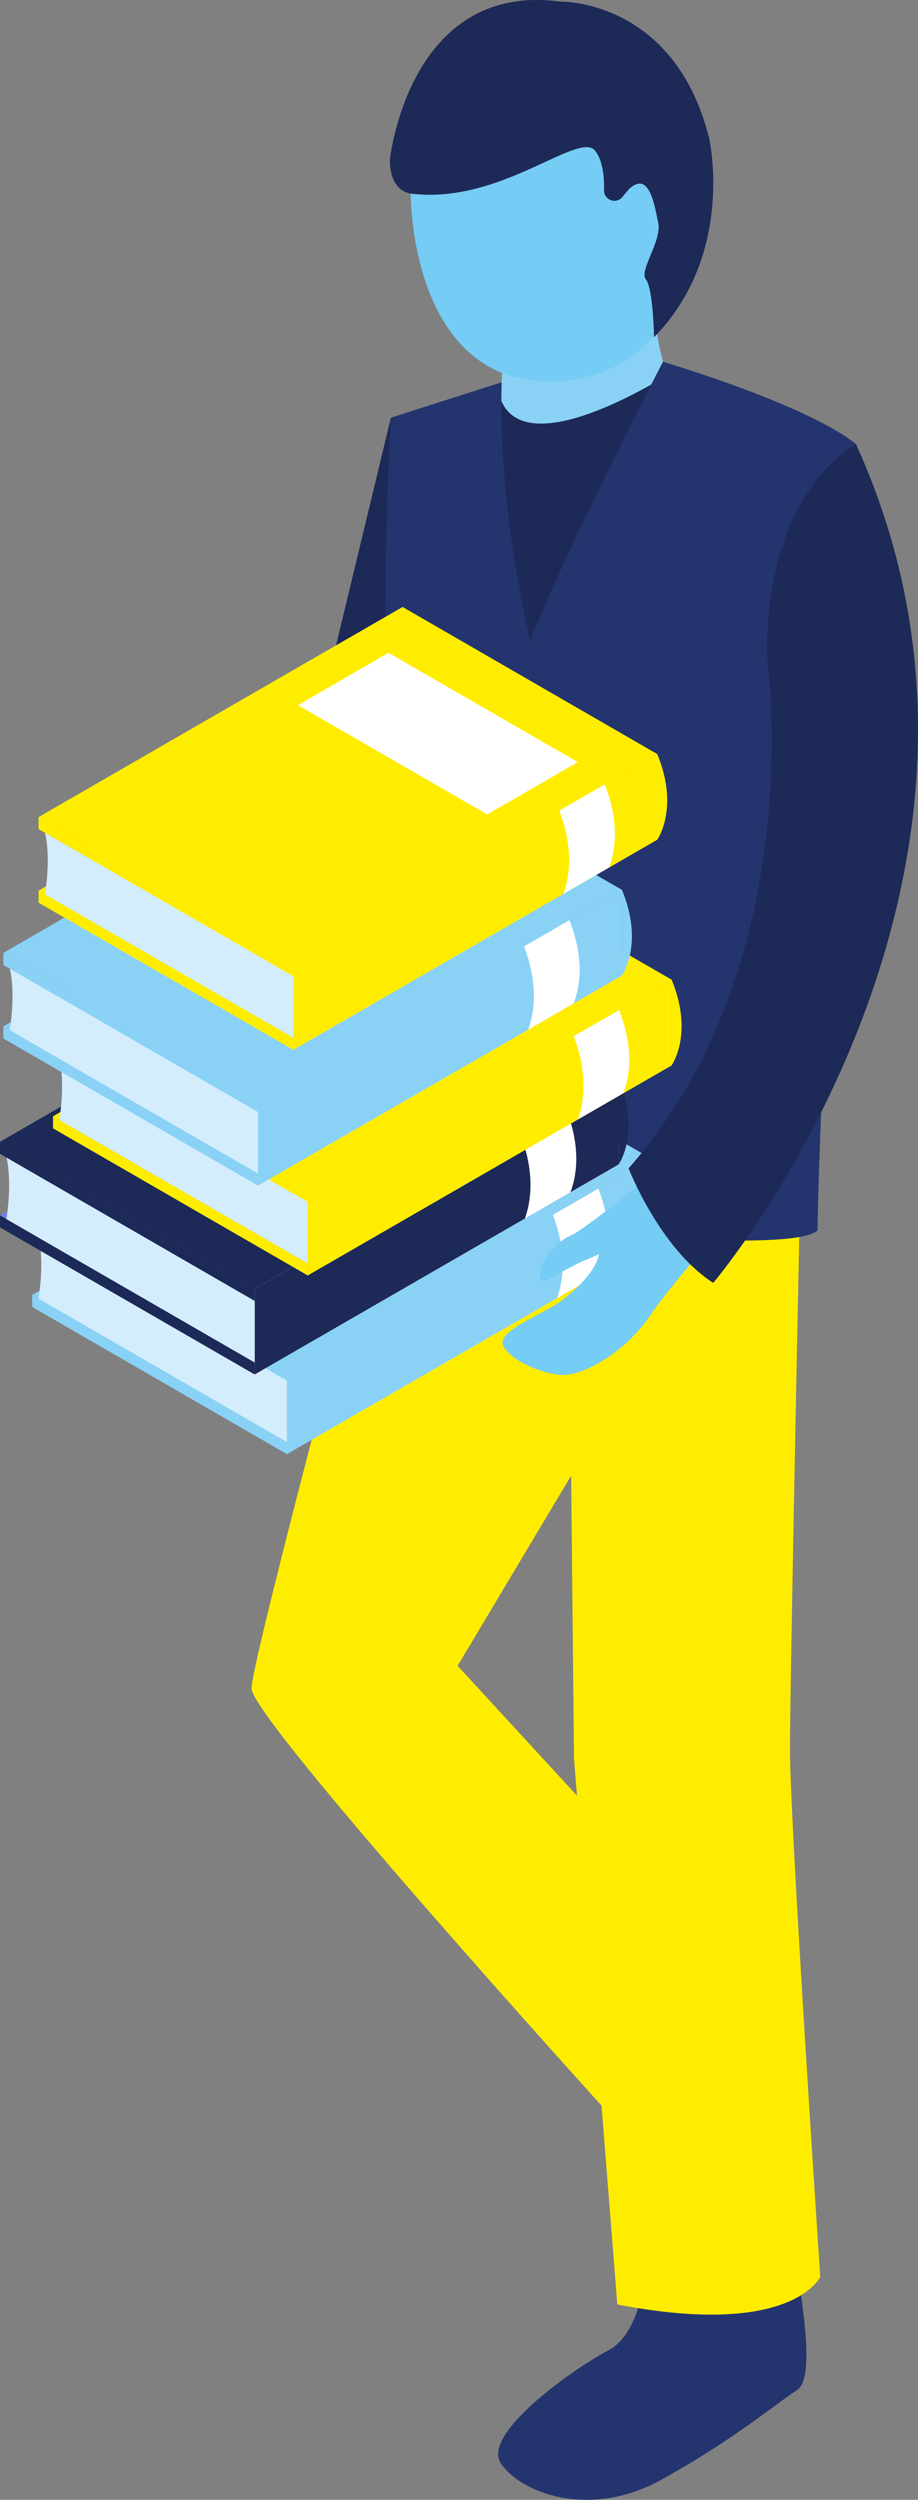 <svg xmlns="http://www.w3.org/2000/svg" xmlns:xlink="http://www.w3.org/1999/xlink" id="Object" x="0px" y="0px" width="161.99px" height="440.97px" viewBox="0 0 161.99 440.97" xml:space="preserve">
<rect x="0" y="0" width="161.99" height="440.97" fill="#808080" stroke="none"/>
<g>
	<polygon fill="#1D2957" points="68.98,73.67 40.62,191.36 75.16,180.39 88.67,148.08  "></polygon>
	<path fill="#FFED00" d="M70.48,195.52c0,0-26.09,96.89-26.09,102.32c0,5.43,61.93,73.78,61.93,73.78l10.67-38.37l-36.24-39.4   l27.58-46.18l5.97-48.26l-13.77-19.02l-25.35,7.05L70.48,195.52z"></path>
	<path fill="#89D2F6" d="M115.08,51.6c0,0,0.27,5.83,1.9,12.21l-1.89,11.48l-19.7,10.5h-6.36l-1.76-7.46c0,0,2.44-15.46,0.95-21.03   L115.08,51.6z"></path>
	<path fill="#24346E" d="M114.08,399.17c0,0-0.51,12.19-6.75,15.45c-6.24,3.26-22.46,14.79-18.94,19.95   c3.53,5.16,15.59,9.9,28.34,2.84c12.75-7.05,20.11-13.35,23.9-15.79c3.8-2.44,0.03-19.73-0.78-27.33S114.08,399.17,114.08,399.17z"></path>
	<path fill="#FFED00" d="M141.42,199.42c0,0-2.02,96.2-2.02,109.22c0,13.02,5.34,92.99,5.34,92.99s-4.88,10.85-35.81,4.88   l-7.64-96.33l-0.77-76.06v-21.71L141.42,199.42z"></path>
	<path fill="#1D2957" d="M83.81,75.45l-0.12-2.37l4.59-2.84c4.38,12.26,30.16-4.52,30.16-4.52l0.45,1.09l2.3-1.09l4.68,7.97   l-8.05,92.61l-8.95,32.56c0,0-12.66,2.89-28.94-4.34L75.16,73.67L83.81,75.45z"></path>
	<path fill="#75CCF4" d="M122.41,44.49c0,0-3.11,21.5-23.9,22.75C74.52,68.68,70.88,39.25,72.9,25.22   c1.89-13.12,17.22-29.5,34.56-20.69C120.46,11.14,125.73,24.74,122.41,44.49z"></path>
	<path fill="#24346E" d="M151.07,78.39c0,0-5.95-5.92-34.08-14.58c0,0-15.87,30.43-23.45,49.15c0,0-5.7-22.83-5.02-45.53   l-19.53,6.25c-3.2,54.86,2.04,130.56,2.04,130.56c1.83,1.44-0.76,4.76,1.13,5.65c2.84,1.33,10.21,3.59,10.15,0.45   c-0.04-1.95-0.08-3.9-0.1-5.83l23.39,0.7c0.09,3.24,0.2,6.54,0.32,9.91c0.1,2.72,2.55,4.77,5.24,4.36   c9.71-1.49,29.24,0.62,33.09-2.41C144.23,217.07,144.73,182.44,151.07,78.39z"></path>
	<path fill="#1D2957" d="M98.84,0.28c0,0,20.12-0.49,26.28,24.05c0,0,4.73,20.42-9.7,35.15c0,0-0.17-8.6-1.44-10.18   c-1.27-1.58,2.85-6.77,2.17-10.01c-0.69-3.24-1.58-9.18-5.11-5.98l-1.25,1.47c-1.11,1.31-3.23,0.49-3.2-1.23   c0.05-2.52-0.26-5.27-1.55-6.93c-2.86-3.68-16.52,9.35-32.17,7.57c0,0-4.1,0.04-4.07-6.03C68.8,28.17,72.09-3.28,98.84,0.28z"></path>
	<g>
		<g>
			<g>
				<polygon fill="#89D2F6" points="50.62,254.37 50.62,256.5 5.68,230.55 5.68,228.43     "></polygon>
				<polygon fill="#89D2F6" points="50.62,254.37 5.68,228.43 69.9,191.36 114.84,217.31     "></polygon>
				<polygon fill="#E5E2E6" points="114.84,217.31 114.84,219.44 50.62,256.5 50.62,254.37     "></polygon>
			</g>
			<g>
				<polygon fill="#89D2F6" points="50.62,241.4 50.62,243.53 5.68,217.58 5.68,215.45     "></polygon>
				<polygon fill="#89D2F6" points="50.62,241.4 5.68,215.45 69.9,178.39 114.84,204.33     "></polygon>
				<polygon fill="#E5E2E6" points="114.84,204.33 114.84,206.46 50.62,243.53 50.62,241.4     "></polygon>
			</g>
			<polygon fill="#89D2F6" points="50.62,241.4 114.84,204.33 114.84,219.44 50.62,256.5    "></polygon>
			<path fill="#89D2F6" d="M50.62,241.4v14.91C50.62,256.31,54.57,250.86,50.62,241.4z"></path>
			<path fill="#F79D58" d="M114.84,204.33v15.1C114.84,219.43,118.79,213.92,114.84,204.33z"></path>
			<path fill="#D4EDFC" d="M50.62,243.53L6.81,218.24c0,0,1.07,3.7,0,10.85l43.81,25.29V243.53z"></path>
			<path fill="#FFFFFF" d="M97.57,214.3l8-4.61c2.8,7.09,1.74,12.14,0.76,14.66l-8.03,4.64C99.27,226.33,100.21,221.29,97.57,214.3z     "></path>
		</g>
		<polygon fill="#F5F7F8" points="51.43,195.7 67.42,186.48 100.83,205.76 84.84,214.99   "></polygon>
	</g>
	<g>
		<g>
			<g>
				<polygon fill="#1D2957" points="44.94,240.34 44.94,242.46 0,216.52 0,214.39     "></polygon>
				
					<linearGradient id="SVGID_1_" gradientUnits="userSpaceOnUse" x1="18486.723" y1="208.828" x2="18595.889" y2="208.828" gradientTransform="matrix(-1 0 0 1 18595.889 0)">
					<stop offset="0" style="stop-color:#6AA6ED"></stop>
					<stop offset="0.318" style="stop-color:#6AA1ED"></stop>
					<stop offset="0.676" style="stop-color:#6B94ED"></stop>
					<stop offset="1" style="stop-color:#6C81ED"></stop>
				</linearGradient>
				<polygon fill="url(#SVGID_1_)" points="44.94,240.34 0,214.39 64.22,177.32 109.17,203.27     "></polygon>
				<polygon fill="#E5E2E6" points="109.17,203.27 109.17,205.4 44.94,242.46 44.94,240.34     "></polygon>
			</g>
			<g>
				<polygon fill="#1D2957" points="44.94,227.36 44.94,229.49 0,203.54 0,201.41     "></polygon>
				<polygon fill="#1D2957" points="44.94,227.36 0,201.41 64.22,164.35 109.17,190.29     "></polygon>
				<polygon fill="#E5E2E6" points="109.17,190.29 109.17,192.42 44.94,229.49 44.94,227.36     "></polygon>
			</g>
			<polygon fill="#1D2957" points="44.94,227.36 109.17,190.29 109.17,205.4 44.94,242.46    "></polygon>
			<path fill="#1D2957" d="M44.94,227.36v14.91C44.94,242.27,48.89,236.82,44.94,227.36z"></path>
			<path fill="#1D2957" d="M109.17,190.29v15.1C109.17,205.4,113.11,199.88,109.17,190.29z"></path>
			<path fill="#D4EDFC" d="M44.94,229.49L1.14,204.2c0,0,1.07,3.7,0,10.85l43.81,25.29V229.49z"></path>
			<path fill="#FFFFFF" d="M91.89,200.27l8-4.61c2.8,7.09,1.74,12.14,0.76,14.66l-8.03,4.64C93.59,212.29,94.53,207.25,91.89,200.27     z"></path>
		</g>
		<polygon fill="#F5F7F8" points="45.76,181.67 61.75,172.44 95.15,191.72 79.16,200.95   "></polygon>
	</g>
	<g>
		<g>
			<g>
				<polygon fill="#FFED00" points="54.29,222.86 54.29,224.99 9.35,199.04 9.35,196.92     "></polygon>
				<polygon fill="#FFED00" points="54.29,222.86 9.35,196.92 73.57,159.85 118.52,185.8     "></polygon>
				<polygon fill="#E5E2E6" points="118.52,185.8 118.52,187.93 54.29,224.99 54.29,222.86     "></polygon>
			</g>
			<g>
				<polygon fill="#FFED00" points="54.29,209.89 54.29,212.02 9.35,186.07 9.35,183.94     "></polygon>
				<polygon fill="#FFED00" points="54.29,209.89 9.35,183.94 73.57,146.88 118.52,172.82     "></polygon>
				<polygon fill="#E5E2E6" points="118.52,172.82 118.52,174.95 54.29,212.02 54.29,209.89     "></polygon>
			</g>
			<polygon fill="#FFED00" points="54.29,209.89 118.52,172.82 118.52,187.93 54.29,224.99    "></polygon>
			<path fill="#FFED00" d="M54.29,209.89v14.91C54.29,224.8,58.24,219.35,54.29,209.89z"></path>
			<path fill="#FFED00" d="M118.52,172.82v15.1C118.52,187.92,122.46,182.41,118.52,172.82z"></path>
			<path fill="#D4EDFC" d="M54.29,212.02l-43.81-25.29c0,0,1.07,3.7,0,10.85l43.81,25.29V212.02z"></path>
			<path fill="#FFFFFF" d="M101.24,182.79l8-4.61c2.8,7.09,1.74,12.14,0.76,14.66l-8.03,4.64     C102.95,194.82,103.88,189.78,101.24,182.79z"></path>
		</g>
		<polygon fill="#F5F7F8" points="55.11,164.19 71.1,154.96 104.5,174.25 88.51,183.48   "></polygon>
	</g>
	<g>
		<g>
			<g>
				<polygon fill="#89D2F6" points="45.53,207.01 45.53,209.14 0.59,183.19 0.59,181.06     "></polygon>
				<polygon fill="#89D2F6" points="45.53,207.01 0.59,181.06 64.81,144 109.75,169.95     "></polygon>
				<polygon fill="#E5E2E6" points="109.75,169.95 109.75,172.08 45.53,209.14 45.53,207.01     "></polygon>
			</g>
			<g>
				<polygon fill="#89D2F6" points="45.53,194.04 45.53,196.17 0.59,170.22 0.59,168.09     "></polygon>
				<polygon fill="#89D2F6" points="45.53,194.04 0.59,168.09 64.81,131.02 109.75,156.97     "></polygon>
				<polygon fill="#E5E2E6" points="109.75,156.97 109.75,159.1 45.53,196.17 45.53,194.04     "></polygon>
			</g>
			<polygon fill="#89D2F6" points="45.53,194.04 109.75,156.97 109.75,172.08 45.53,209.14    "></polygon>
			<path fill="#89D2F6" d="M45.53,194.04v14.91C45.53,208.95,49.48,203.5,45.53,194.04z"></path>
			<path fill="#89D2F6" d="M109.75,156.97v15.1C109.75,172.07,113.7,166.56,109.75,156.97z"></path>
			<path fill="#D4EDFC" d="M45.53,196.17L1.73,170.88c0,0,1.07,3.7,0,10.85l43.81,25.29V196.17z"></path>
			<path fill="#FFFFFF" d="M92.48,166.94l8-4.61c2.8,7.09,1.74,12.14,0.76,14.66l-8.03,4.64C94.18,178.97,95.12,173.93,92.48,166.94     z"></path>
		</g>
		<polygon fill="#F5F7F8" points="46.35,148.34 62.34,139.11 95.74,158.4 79.75,167.63   "></polygon>
	</g>
	<g>
		<g>
			<g>
				<polygon fill="#FFED00" points="51.76,183.06 51.76,185.19 6.81,159.24 6.81,157.11     "></polygon>
				<polygon fill="#FFED00" points="51.76,183.06 6.81,157.11 71.04,120.04 115.98,145.99     "></polygon>
				<polygon fill="#E5E2E6" points="115.98,145.99 115.98,148.12 51.76,185.19 51.76,183.06     "></polygon>
			</g>
			<g>
				<polygon fill="#FFED00" points="51.76,170.08 51.76,172.21 6.81,146.26 6.81,144.13     "></polygon>
				<polygon fill="#FFED00" points="51.76,170.08 6.81,144.13 71.04,107.07 115.98,133.02     "></polygon>
				<polygon fill="#E5E2E6" points="115.98,133.02 115.98,135.15 51.76,172.21 51.76,170.08     "></polygon>
			</g>
			<polygon fill="#FFED00" points="51.76,170.08 115.98,133.02 115.98,148.12 51.76,185.19    "></polygon>
			<path fill="#FFED00" d="M51.76,170.08v14.91C51.76,184.99,55.7,179.55,51.76,170.08z"></path>
			<path fill="#FFED00" d="M115.98,133.02v15.1C115.98,148.12,119.93,142.6,115.98,133.02z"></path>
			<path fill="#D4EDFC" d="M51.76,172.21L7.95,146.92c0,0,1.07,3.7,0,10.85l43.81,25.29V172.21z"></path>
			<path fill="#FFFFFF" d="M98.7,142.99l8-4.61c2.8,7.09,1.74,12.14,0.76,14.66l-8.03,4.63C100.41,155.01,101.35,149.97,98.7,142.99     z"></path>
		</g>
		<polygon fill="#FFFFFF" points="52.57,124.39 68.56,115.16 101.96,134.44 85.97,143.67   "></polygon>
	</g>
	<path fill="#75CCF4" d="M123.95,220.49c0,0-6.76,7.86-9.08,11.36c-4.51,6.8-12,10.81-15.61,10.69c-3.62-0.11-9.46-2.7-10.5-5.26   c-1.04-2.57,7.32-5.55,10.32-7.84c6.54-5,6.61-8.26,6.61-8.27c0,0.19-2.9,1.3-3.11,1.41c-2.11,1.02-4.16,2.17-6.23,3.28   c-0.17,0.09-0.35,0.18-0.53,0.15c-0.23-0.04-0.4-0.26-0.44-0.5c-0.56-2.97,2.96-6.6,5.38-7.59c2.47-1.01,15.6-11.83,15.6-11.83   L123.95,220.49z"></path>
	<path fill="#1D2957" d="M110.92,206.1c0,0,5.48,14.14,14.94,20.2c0,0,60.17-70.94,25.21-147.9c0,0-15.88,7.58-15.74,37.34   C135.33,115.73,143.23,169.4,110.92,206.1z"></path>
</g>
</svg>